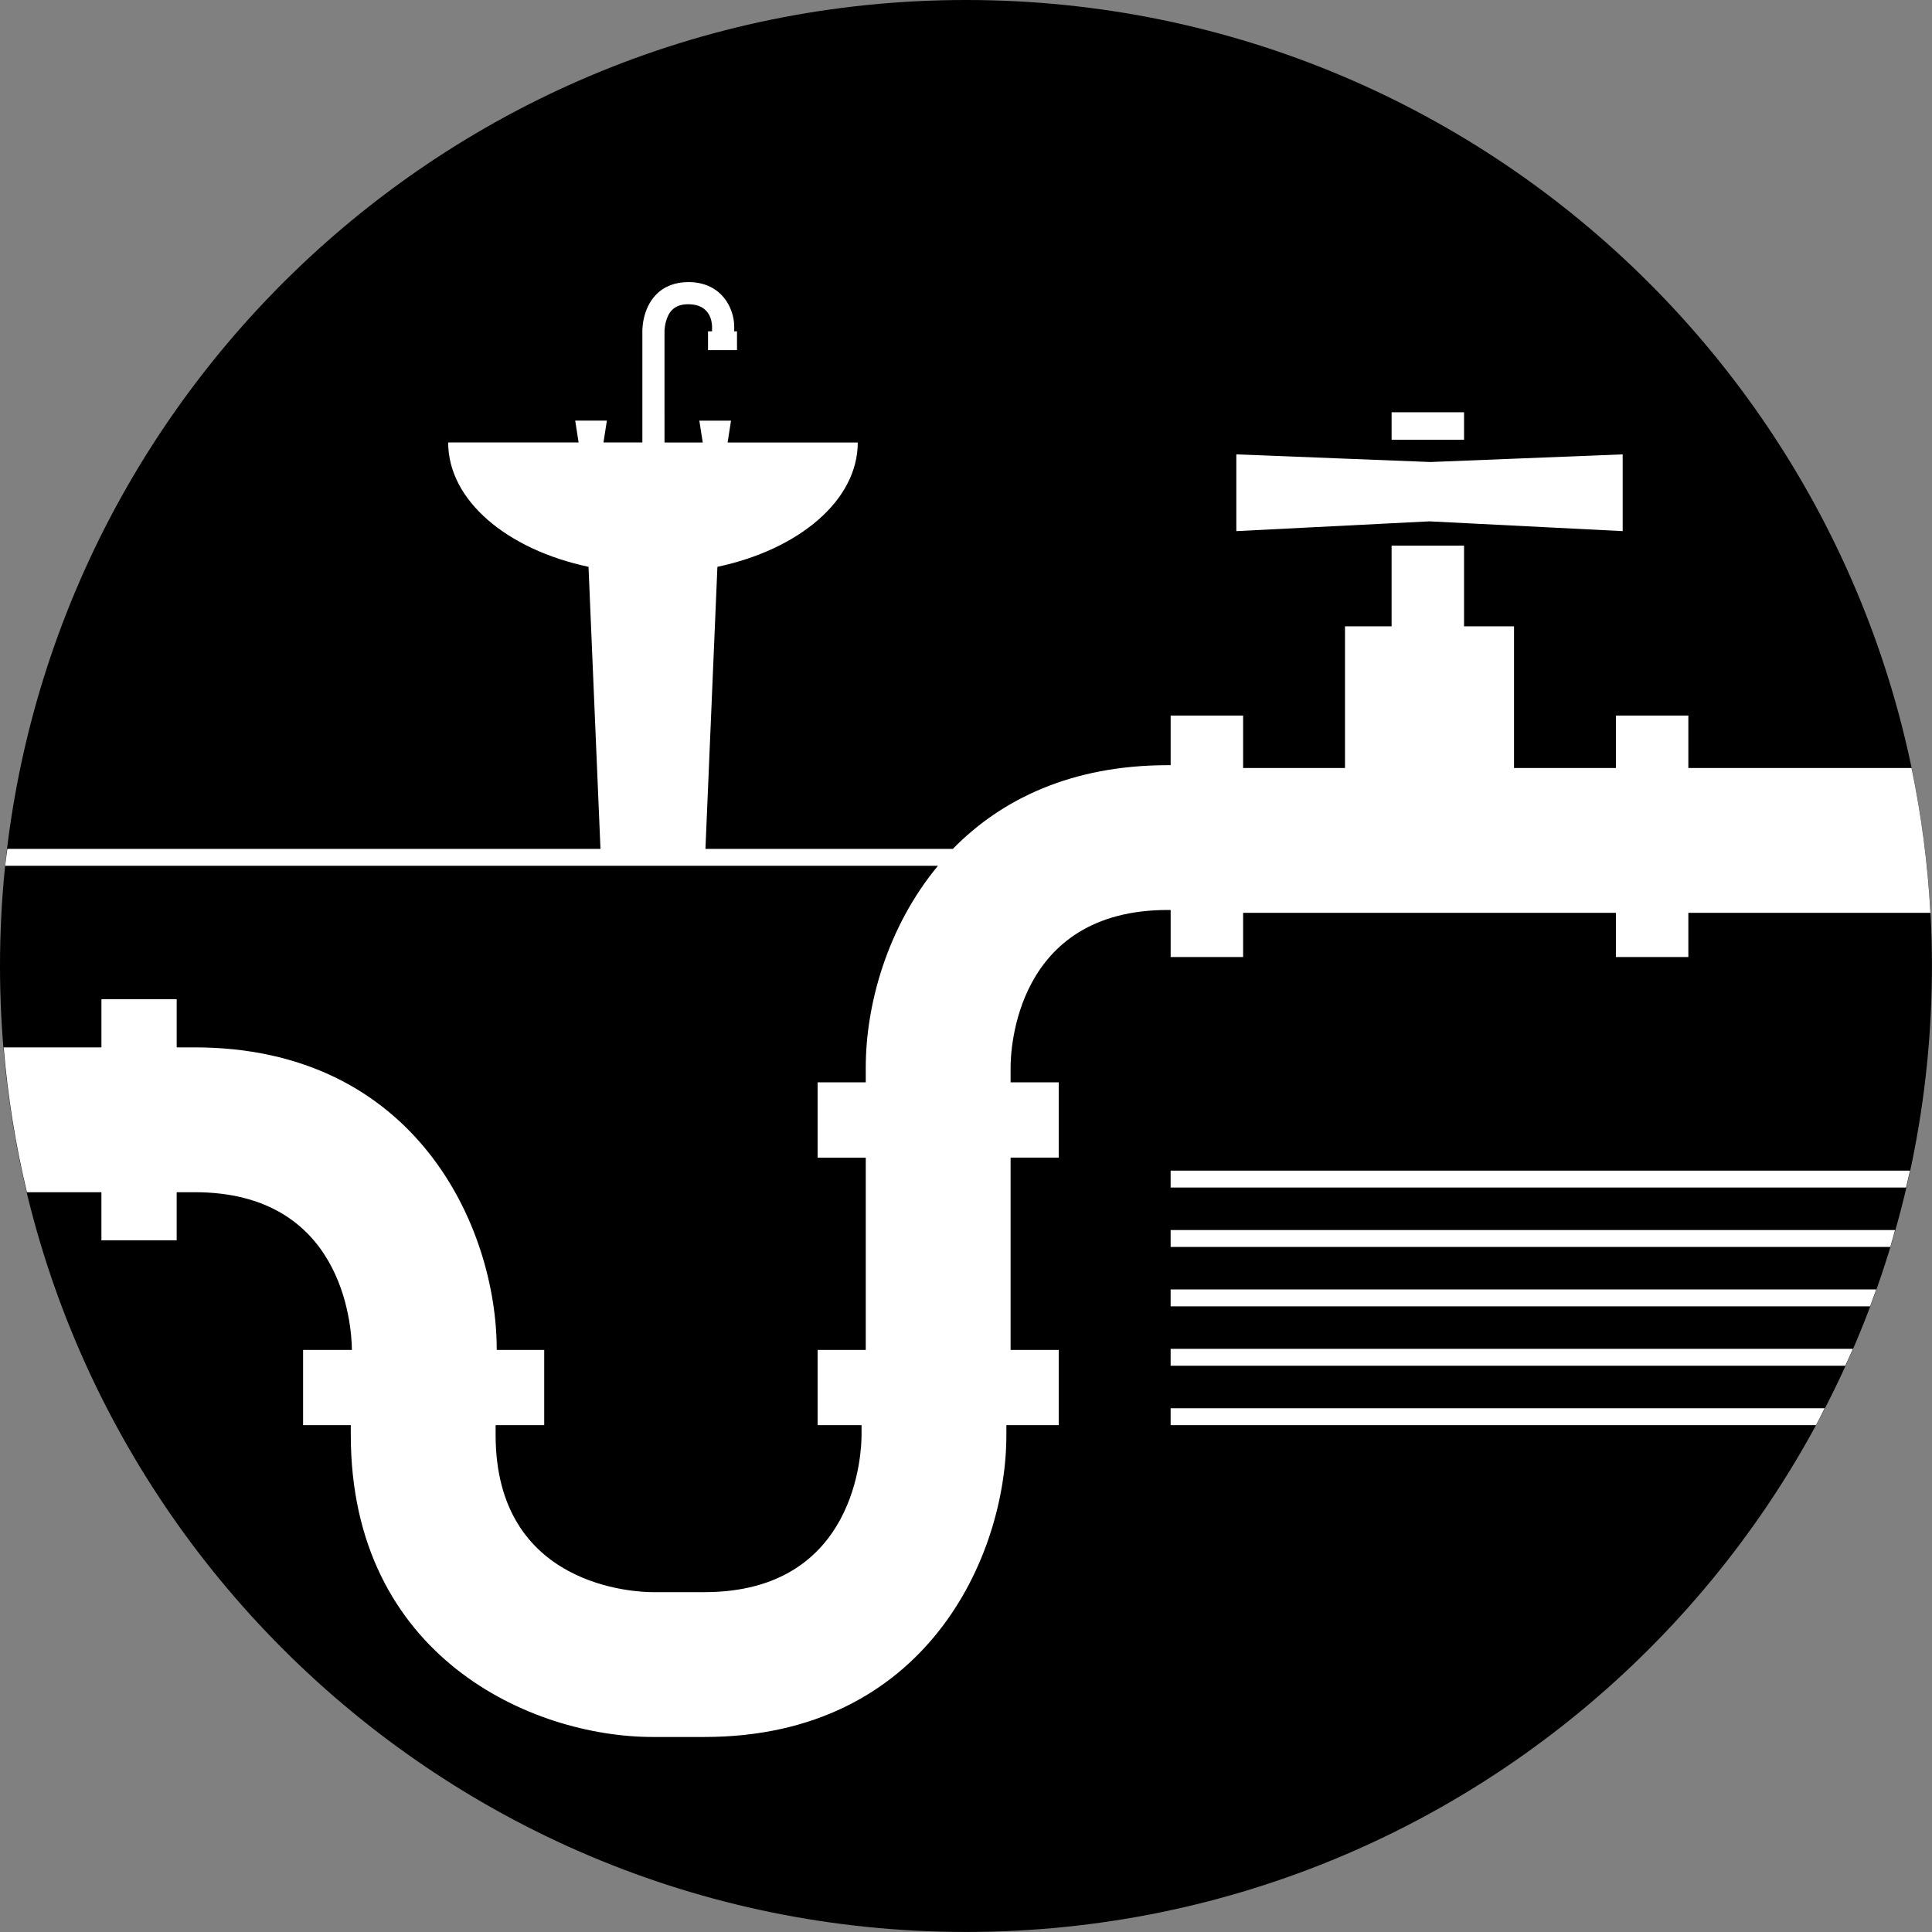 <?xml version="1.0" encoding="iso-8859-1"?>
<!-- Generator: Adobe Illustrator 16.0.4, SVG Export Plug-In . SVG Version: 6.00 Build 0)  -->
<!DOCTYPE svg PUBLIC "-//W3C//DTD SVG 1.1//EN" "http://www.w3.org/Graphics/SVG/1.1/DTD/svg11.dtd">
<svg version="1.1" id="Ebene_1" xmlns="http://www.w3.org/2000/svg" xmlns:xlink="http://www.w3.org/1999/xlink" x="0px" y="0px"
	 width="113.39px" height="113.39px" viewBox="0 0 113.39 113.39" style="enable-background:new 0 0 113.39 113.39;"
	 xml:space="preserve">
<rect x="0" y="0" width="113.39" height="113.39" fill="#808080" stroke="none"/>
<g>
	<path d="M56.693,113.387c31.312,0,56.693-25.381,56.693-56.694C113.387,25.382,88.006,0,56.693,0C25.382,0,0,25.382,0,56.693
		C0,88.006,25.382,113.387,56.693,113.387"/>
</g>
<g>
	<defs>
		<circle id="SVGID_1_" cx="56.693" cy="56.693" r="56.693"/>
	</defs>
	<clipPath id="SVGID_2_">
		<use xlink:href="#SVGID_1_"  style="overflow:visible;"/>
	</clipPath>
</g>
<g>
	<defs>
		<rect id="SVGID_3_" width="113.386" height="113.387"/>
	</defs>
	<clipPath id="SVGID_4_">
		<use xlink:href="#SVGID_3_"  style="overflow:visible;"/>
	</clipPath>
	<path style="clip-path:url(#SVGID_4_);fill:#FFFFFF;" d="M113.297,53.576c-0.157-2.897-0.531-5.735-1.107-8.5h-13.1v-3.079h-4.252
		v3.079h-5.979v-8.318h-2.933v-4.733h-4.252v4.733h-2.736v8.318h-5.979v-3.079h-4.253v2.912h-0.167
		c-5.693,0-9.799,2.031-12.616,4.913h-14.52l0.702-16.554c4.783-1.015,8.238-3.897,8.238-7.298h-7.639l0.2-1.282h-1.859l0.2,1.282
		h-2.244L39,19.506c-0.006-0.231,0.058-0.915,0.437-1.307c0.224-0.231,0.538-0.343,0.959-0.343c1.27,0,1.389,1.002,1.395,1.302
		v0.287h-0.237v1.104h1.701v-1.104h-0.164v-0.289c-0.003-1.045-0.723-2.6-2.695-2.6c-0.775,0-1.432,0.258-1.901,0.747
		c-0.827,0.863-0.799,2.114-0.794,2.227v6.439h-2.283l0.2-1.282h-1.859l0.2,1.282h-7.656c0,3.401,3.454,6.283,8.237,7.298
		l0.702,16.554H0.43c-0.04,0.332-0.092,0.659-0.126,0.993H55.05c-2.978,3.588-4.238,8.159-4.238,11.821v0.889h-2.826v4.418h2.826
		v11.285h-2.826v4.416h2.579v0.574c0,0.945-0.259,9.227-9.227,9.227h-3.023c-0.945,0-9.227-0.26-9.227-9.227v-0.574h2.852v-4.416
		h-2.787v-0.029c0-7.125-4.721-17.727-17.727-17.727H10.37v-2.826H5.953v2.826H0.215c0.242,2.902,0.701,5.74,1.364,8.5h4.373v2.826
		h4.417v-2.826h1.057c8.652,0,9.204,7.711,9.227,9.227v0.029h-2.865v4.416h2.8v0.574c0,13.006,10.6,17.727,17.727,17.727h3.023
		c13.006,0,17.727-10.602,17.727-17.727v-0.574h3.072v-4.416h-2.825V67.941h2.825v-4.418h-2.825v-0.889
		c0-0.943,0.259-9.227,9.227-9.227h0.167v2.762h4.253v-2.594h21.879v2.594h4.252v-2.594H113.297z M85.926,24.195h-4.252v1.617h4.252
		V24.195z M83.898,30.598l11.338,0.574v-4.505l-11.285,0.449L72.56,26.667v4.505L83.898,30.598z M111.869,69.697
		c0.078-0.33,0.157-0.66,0.229-0.992H68.705v0.992H111.869z M110.941,73.184c0.1-0.328,0.188-0.662,0.282-0.992H68.705v0.992
		H110.941z M109.756,76.67c0.124-0.33,0.243-0.66,0.361-0.992H68.705v0.992H109.756z M108.3,80.156
		c0.15-0.33,0.305-0.658,0.448-0.992H68.705v0.992H108.3z M106.581,83.643c0.178-0.326,0.339-0.662,0.509-0.992H68.705v0.992
		H106.581z"/>
</g>
</svg>
